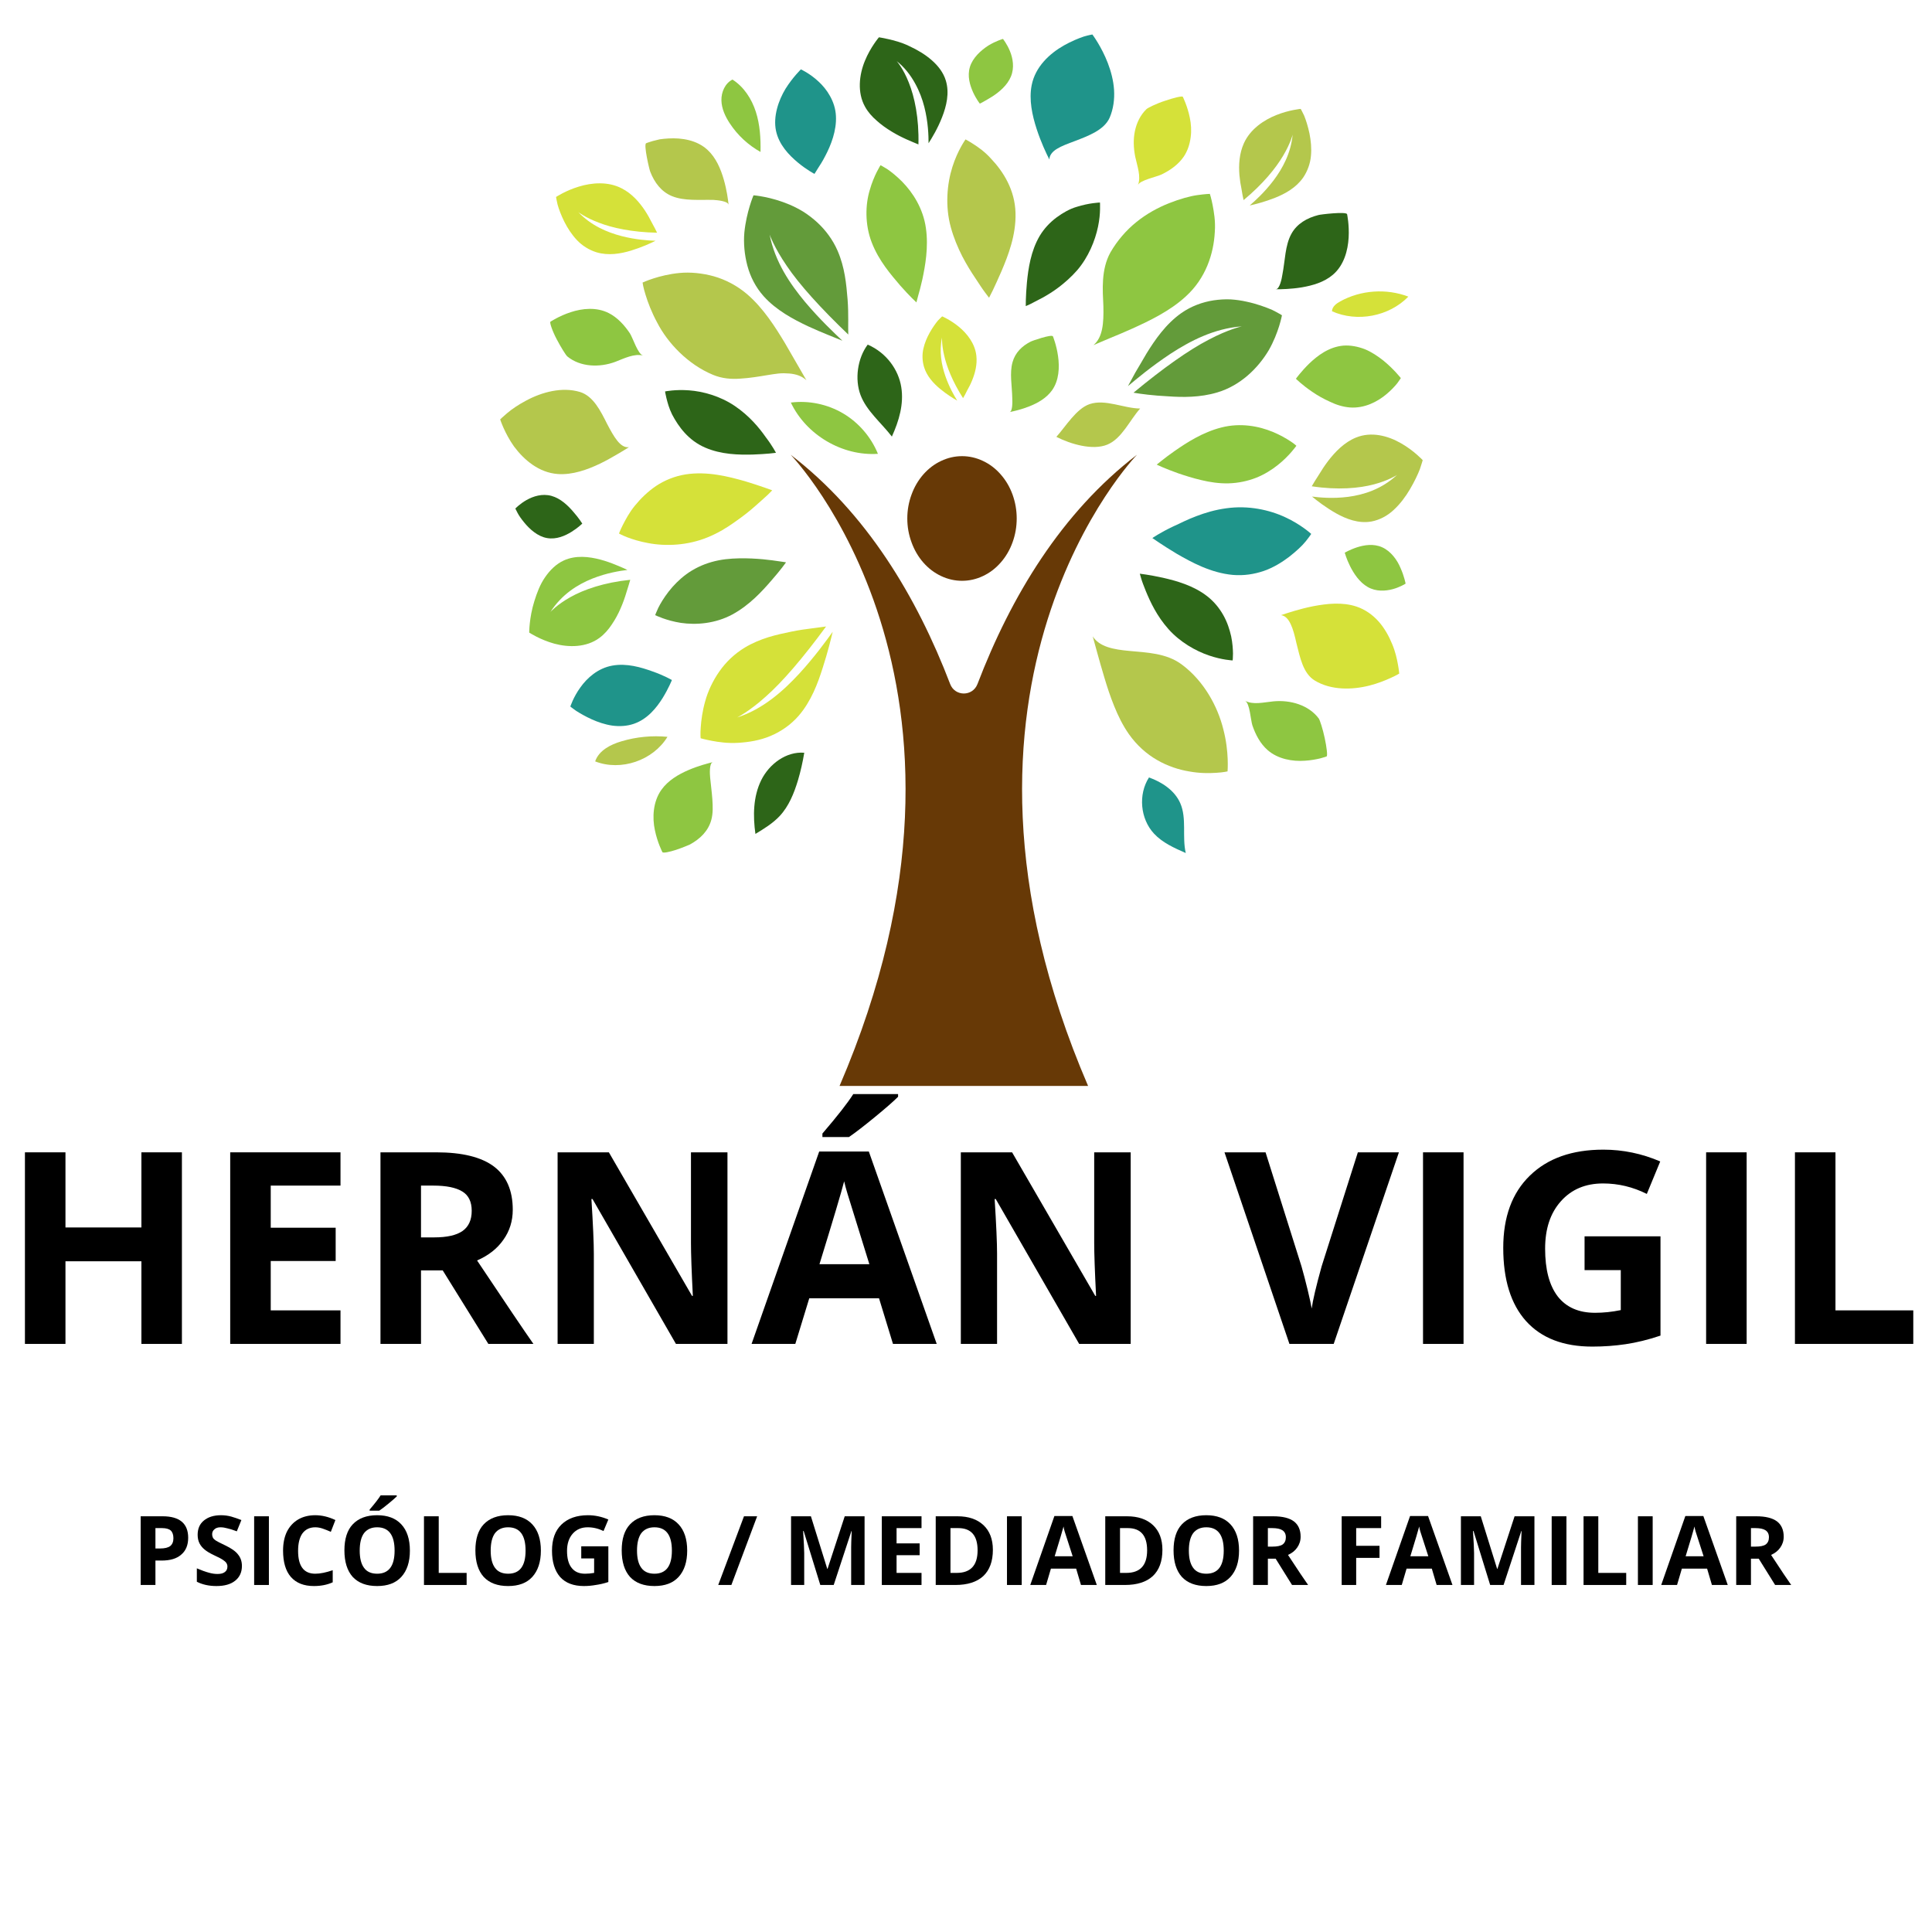 <svg xmlns="http://www.w3.org/2000/svg" xmlns:xlink="http://www.w3.org/1999/xlink" width="150" zoomAndPan="magnify" viewBox="0 0 112.5 112.5" height="150" preserveAspectRatio="xMidYMid meet" version="1.0"><defs><g/><clipPath id="db218a409b"><path d="M 29.102 22 L 37 22 L 37 28 L 29.102 28 Z M 29.102 22 " clip-rule="nonzero"/></clipPath><clipPath id="538c7cba30"><path d="M 50 2.008 L 56 2.008 L 56 9 L 50 9 Z M 50 2.008 " clip-rule="nonzero"/></clipPath><clipPath id="bc8f71b6e8"><path d="M 56 2.008 L 59 2.008 L 59 7 L 56 7 Z M 56 2.008 " clip-rule="nonzero"/></clipPath><clipPath id="d04d22f658"><path d="M 60 2.008 L 65 2.008 L 65 10 L 60 10 Z M 60 2.008 " clip-rule="nonzero"/></clipPath><clipPath id="9fb8772ccc"><path d="M 76 25 L 82.863 25 L 82.863 31 L 76 31 Z M 76 25 " clip-rule="nonzero"/></clipPath><clipPath id="572d97f630"><path d="M 77 16 L 82.863 16 L 82.863 19 L 77 19 Z M 77 16 " clip-rule="nonzero"/></clipPath><clipPath id="1d5cd9f484"><path d="M 46 26 L 67 26 L 67 63.234 L 46 63.234 Z M 46 26 " clip-rule="nonzero"/></clipPath></defs><path fill="#d5e139" d="M 40.797 42.988 C 40.797 42.988 41.047 43.062 41.445 43.137 C 41.844 43.211 42.375 43.293 42.996 43.254 C 43.609 43.215 44.246 43.117 44.867 42.855 C 45.484 42.594 46.051 42.203 46.512 41.672 C 47.238 40.828 47.625 39.777 47.906 38.887 C 48.203 37.969 48.391 37.195 48.488 36.789 C 48.125 37.293 47.453 38.23 46.539 39.227 C 45.621 40.219 44.441 41.289 42.926 41.777 C 42.926 41.777 43.629 41.43 44.594 40.559 C 45.566 39.703 46.777 38.289 48.102 36.48 C 47.871 36.512 47.578 36.551 47.246 36.594 C 46.91 36.633 46.52 36.691 46.094 36.777 C 45.656 36.867 45.211 36.961 44.75 37.102 C 44.289 37.246 43.816 37.438 43.371 37.707 C 42.77 38.07 42.273 38.547 41.891 39.094 C 41.508 39.637 41.219 40.262 41.066 40.824 C 40.902 41.395 40.832 41.941 40.805 42.34 C 40.789 42.543 40.785 42.707 40.789 42.816 C 40.797 42.926 40.797 42.988 40.797 42.988 Z M 40.797 42.988 " fill-opacity="1" fill-rule="nonzero"/><path fill="#8ec641" d="M 30.816 36.836 C 30.816 36.836 30.812 35.973 31.113 35.012 C 31.262 34.531 31.445 34.035 31.742 33.609 C 32.035 33.184 32.398 32.832 32.836 32.633 C 33.527 32.32 34.297 32.41 34.965 32.586 C 35.297 32.676 35.609 32.789 35.871 32.898 C 36.145 33.008 36.375 33.109 36.535 33.188 C 36.113 33.238 35.336 33.355 34.484 33.695 C 33.641 34.035 32.723 34.598 32.051 35.633 C 32.051 35.633 32.438 35.203 33.215 34.77 C 33.992 34.332 35.168 33.918 36.699 33.762 C 36.648 33.961 36.559 34.219 36.473 34.504 C 36.391 34.785 36.281 35.098 36.141 35.418 C 36.004 35.738 35.832 36.062 35.625 36.363 C 35.43 36.66 35.195 36.93 34.91 37.141 C 34.145 37.711 33.113 37.707 32.277 37.48 C 31.453 37.254 30.816 36.836 30.816 36.836 Z M 30.816 36.836 " fill-opacity="1" fill-rule="nonzero"/><path fill="#639b3a" d="M 41.434 32.727 C 41.98 32.57 42.516 32.523 43.031 32.512 C 43.547 32.5 44.023 32.531 44.426 32.566 C 44.832 32.605 45.156 32.652 45.395 32.688 C 45.637 32.719 45.77 32.746 45.77 32.746 C 45.77 32.746 45.461 33.188 44.91 33.812 C 44.387 34.418 43.648 35.234 42.652 35.777 C 41.656 36.316 40.539 36.402 39.648 36.27 C 38.785 36.137 38.152 35.82 38.152 35.82 C 38.152 35.82 38.207 35.656 38.328 35.402 C 38.453 35.148 38.66 34.801 38.934 34.449 C 39.207 34.098 39.555 33.738 39.969 33.434 C 40.387 33.129 40.891 32.879 41.434 32.727 Z M 41.434 32.727 " fill-opacity="1" fill-rule="nonzero"/><path fill="#1f948a" d="M 35.656 38.758 C 36.496 38.605 37.336 38.859 38 39.098 C 38.672 39.332 39.125 39.598 39.125 39.598 C 39.125 39.598 38.93 40.086 38.586 40.645 C 38.234 41.207 37.707 41.875 36.906 42.148 C 36.508 42.285 36.066 42.309 35.641 42.25 C 35.223 42.188 34.812 42.047 34.449 41.883 C 34.086 41.719 33.773 41.535 33.551 41.395 C 33.336 41.246 33.211 41.141 33.211 41.141 C 33.211 41.141 33.387 40.59 33.793 40.031 C 34.191 39.469 34.824 38.906 35.656 38.758 Z M 35.656 38.758 " fill-opacity="1" fill-rule="nonzero"/><path fill="#d5e139" d="M 39.918 27.625 C 41.184 27.426 42.438 27.754 43.379 28.02 C 44.305 28.301 44.965 28.551 44.965 28.551 C 44.965 28.551 44.879 28.648 44.703 28.816 C 44.531 28.984 44.246 29.223 43.945 29.496 C 43.633 29.773 43.23 30.09 42.773 30.406 C 42.332 30.723 41.816 31.039 41.223 31.281 C 40.035 31.773 38.754 31.816 37.75 31.625 C 37.246 31.535 36.816 31.398 36.512 31.281 C 36.211 31.164 36.043 31.066 36.043 31.066 C 36.043 31.066 36.117 30.867 36.27 30.562 C 36.43 30.258 36.633 29.855 36.969 29.445 C 37.301 29.035 37.719 28.625 38.203 28.297 C 38.695 27.969 39.285 27.727 39.918 27.625 Z M 39.918 27.625 " fill-opacity="1" fill-rule="nonzero"/><path fill="#2d6518" d="M 42.777 23.633 C 43.637 24.211 44.219 24.926 44.582 25.445 C 44.996 25.988 45.184 26.367 45.184 26.367 C 45.184 26.367 45.039 26.383 44.797 26.41 C 44.551 26.43 44.215 26.457 43.82 26.469 C 43.031 26.488 41.996 26.473 41.051 26.059 C 40.09 25.641 39.516 24.859 39.133 24.129 C 38.957 23.77 38.871 23.441 38.809 23.195 C 38.746 22.949 38.727 22.793 38.727 22.793 C 38.727 22.793 39.328 22.668 40.125 22.73 C 40.926 22.789 41.918 23.055 42.777 23.633 Z M 42.777 23.633 " fill-opacity="1" fill-rule="nonzero"/><path fill="#8ec641" d="M 35.453 18.234 C 35.953 18.488 36.359 18.93 36.684 19.418 C 36.859 19.699 37.148 20.637 37.449 20.703 C 36.934 20.574 36.348 20.867 35.828 21.07 C 34.914 21.41 33.797 21.379 33.039 20.758 C 32.957 20.695 32.664 20.227 32.41 19.742 C 32.156 19.258 31.996 18.777 32.051 18.734 C 32.051 18.734 32.555 18.398 33.227 18.18 C 33.898 17.957 34.738 17.867 35.453 18.234 Z M 35.453 18.234 " fill-opacity="1" fill-rule="nonzero"/><path fill="#2d6518" d="M 32.113 28.875 C 32.645 29.023 33.078 29.441 33.387 29.805 C 33.707 30.168 33.906 30.488 33.906 30.488 C 33.906 30.488 33.664 30.73 33.285 30.965 C 32.91 31.199 32.402 31.426 31.859 31.332 C 31.32 31.242 30.848 30.824 30.516 30.414 C 30.348 30.211 30.211 30.012 30.133 29.859 C 30.055 29.711 30.008 29.613 30.008 29.613 C 30.008 29.613 30.266 29.34 30.66 29.117 C 31.055 28.895 31.578 28.727 32.113 28.875 Z M 32.113 28.875 " fill-opacity="1" fill-rule="nonzero"/><g clip-path="url(#db218a409b)"><path fill="#b4c74c" d="M 29.125 24.422 C 29.125 24.422 29.379 25.219 29.93 25.996 C 30.516 26.785 31.387 27.523 32.477 27.602 C 33.336 27.664 34.207 27.348 34.934 27 C 35.301 26.824 35.625 26.637 35.914 26.469 C 36.211 26.301 36.449 26.148 36.621 26.039 C 36.125 26.102 35.754 25.449 35.352 24.684 C 34.977 23.938 34.551 23.062 33.77 22.824 C 32.727 22.512 31.559 22.832 30.648 23.32 C 30.191 23.559 29.797 23.832 29.539 24.051 C 29.277 24.27 29.125 24.422 29.125 24.422 Z M 29.125 24.422 " fill-opacity="1" fill-rule="nonzero"/></g><path fill="#8ec641" d="M 38.57 49.617 C 38.57 49.617 38.281 49.059 38.133 48.336 C 37.977 47.613 38.02 46.684 38.512 45.992 C 38.902 45.441 39.516 45.086 40.09 44.84 C 40.668 44.59 41.203 44.457 41.516 44.375 C 41.285 44.43 41.336 45.094 41.352 45.285 C 41.391 45.691 41.449 46.117 41.48 46.539 C 41.508 46.961 41.523 47.352 41.422 47.73 C 41.25 48.387 40.766 48.852 40.172 49.176 C 40.125 49.199 39.746 49.359 39.363 49.488 C 38.984 49.609 38.609 49.691 38.57 49.617 Z M 38.57 49.617 " fill-opacity="1" fill-rule="nonzero"/><path fill="#b4c74c" d="M 37.418 16.453 C 37.418 16.453 38.363 16.008 39.574 15.895 C 40.18 15.836 40.895 15.902 41.57 16.09 C 42.25 16.285 42.91 16.625 43.512 17.137 C 44.461 17.957 45.148 19.051 45.707 19.977 C 46.23 20.883 46.695 21.688 46.957 22.141 C 46.695 21.898 46.363 21.785 45.969 21.75 C 45.773 21.734 45.551 21.727 45.332 21.75 C 45.117 21.773 44.895 21.809 44.656 21.848 C 44.184 21.926 43.652 22.016 43.113 22.047 C 42.598 22.086 42.055 22.051 41.512 21.824 C 40.062 21.223 38.879 19.977 38.266 18.781 C 37.941 18.184 37.723 17.602 37.59 17.164 C 37.449 16.723 37.418 16.453 37.418 16.453 Z M 37.418 16.453 " fill-opacity="1" fill-rule="nonzero"/><path fill="#639b3a" d="M 43.875 11.375 C 43.875 11.375 43.461 12.348 43.344 13.539 C 43.289 14.141 43.348 14.832 43.52 15.473 C 43.691 16.113 44 16.723 44.465 17.246 C 45.203 18.07 46.203 18.598 47.055 19 C 47.484 19.199 47.883 19.363 48.215 19.5 C 48.555 19.637 48.844 19.754 49.051 19.84 C 48.598 19.406 47.746 18.613 46.875 17.578 C 46.012 16.539 45.125 15.254 44.816 13.66 C 44.816 13.66 45.074 14.406 45.812 15.48 C 46.539 16.562 47.785 17.941 49.395 19.48 C 49.375 19 49.422 18.328 49.355 17.438 C 49.281 16.543 49.195 15.574 48.773 14.602 C 48.492 13.957 48.078 13.402 47.582 12.945 C 47.336 12.719 47.07 12.516 46.797 12.34 C 46.531 12.176 46.254 12.035 45.984 11.918 C 45.441 11.688 44.914 11.547 44.52 11.469 C 44.324 11.43 44.164 11.406 44.051 11.391 C 43.938 11.375 43.875 11.375 43.875 11.375 Z M 43.875 11.375 " fill-opacity="1" fill-rule="nonzero"/><g clip-path="url(#538c7cba30)"><path fill="#2d6518" d="M 51.18 2.172 C 51.18 2.172 51.391 2.203 51.719 2.277 C 52.047 2.355 52.484 2.457 52.945 2.684 C 53.863 3.105 54.797 3.773 55.074 4.688 C 55.297 5.414 55.113 6.176 54.855 6.832 C 54.598 7.492 54.262 8.039 54.07 8.34 C 54.07 7.91 54.051 7.121 53.824 6.227 C 53.711 5.781 53.539 5.312 53.281 4.848 C 53.027 4.387 52.68 3.926 52.215 3.559 C 52.215 3.559 52.59 3.973 52.918 4.805 C 53.254 5.641 53.52 6.871 53.48 8.41 C 53.102 8.25 52.516 8.027 51.918 7.66 C 51.621 7.48 51.32 7.27 51.047 7.023 C 50.777 6.789 50.543 6.527 50.371 6.215 C 49.906 5.387 50.031 4.344 50.363 3.543 C 50.684 2.754 51.18 2.172 51.18 2.172 Z M 51.18 2.172 " fill-opacity="1" fill-rule="nonzero"/></g><path fill="#8ec641" d="M 53.914 13.273 C 54.078 14.402 53.871 15.504 53.703 16.293 C 53.613 16.691 53.527 17.012 53.461 17.234 C 53.402 17.473 53.363 17.609 53.363 17.609 C 53.363 17.609 52.969 17.25 52.422 16.629 C 51.875 15.984 51.176 15.191 50.762 14.121 C 50.352 13.066 50.391 11.902 50.645 11.07 C 50.883 10.219 51.273 9.621 51.273 9.621 C 51.273 9.621 51.426 9.695 51.66 9.844 C 51.895 10.004 52.211 10.254 52.527 10.574 C 53.16 11.215 53.754 12.145 53.914 13.273 Z M 53.914 13.273 " fill-opacity="1" fill-rule="nonzero"/><path fill="#1f948a" d="M 48.676 6.75 C 48.723 7.605 48.383 8.457 48.059 9.074 C 47.898 9.387 47.738 9.641 47.617 9.82 C 47.5 10.016 47.426 10.125 47.426 10.125 C 47.426 10.125 46.98 9.895 46.465 9.469 C 45.953 9.043 45.355 8.434 45.184 7.605 C 45.016 6.781 45.328 5.848 45.742 5.168 C 46.16 4.5 46.637 4.039 46.637 4.039 C 46.637 4.039 47.152 4.273 47.652 4.738 C 48.152 5.191 48.637 5.914 48.676 6.75 Z M 48.676 6.75 " fill-opacity="1" fill-rule="nonzero"/><path fill="#b4c74c" d="M 59.133 12.398 C 59.172 13.695 58.695 14.902 58.312 15.801 C 58.121 16.242 57.938 16.637 57.809 16.91 C 57.676 17.176 57.594 17.336 57.594 17.336 C 57.594 17.336 57.504 17.234 57.363 17.035 C 57.219 16.848 57.016 16.535 56.785 16.184 C 56.555 15.844 56.289 15.418 56.031 14.922 C 55.777 14.422 55.531 13.844 55.367 13.238 C 55.027 12.012 55.145 10.703 55.457 9.723 C 55.758 8.762 56.223 8.117 56.223 8.117 C 56.223 8.117 56.406 8.211 56.688 8.395 C 56.969 8.574 57.34 8.832 57.703 9.234 C 58.438 10.008 59.098 11.07 59.133 12.398 Z M 59.133 12.398 " fill-opacity="1" fill-rule="nonzero"/><path fill="#2d6518" d="M 62.719 15.742 C 62.391 16.117 62.023 16.441 61.672 16.711 C 61.324 16.977 60.988 17.18 60.707 17.336 C 60.426 17.484 60.184 17.609 60.008 17.699 C 59.832 17.785 59.73 17.824 59.73 17.824 C 59.73 17.824 59.723 17.262 59.797 16.457 C 59.875 15.652 60.023 14.613 60.543 13.734 C 60.805 13.297 61.145 12.945 61.52 12.664 C 61.891 12.387 62.312 12.156 62.676 12.051 C 63.418 11.812 64.051 11.793 64.051 11.793 C 64.051 11.793 64.062 11.945 64.055 12.195 C 64.051 12.445 64.023 12.793 63.938 13.199 C 63.77 14.008 63.379 14.977 62.719 15.742 Z M 62.719 15.742 " fill-opacity="1" fill-rule="nonzero"/><path fill="#d5e139" d="M 68.938 9.109 C 68.625 9.574 68.148 9.914 67.637 10.16 C 67.336 10.305 66.367 10.492 66.262 10.781 C 66.457 10.277 66.223 9.688 66.102 9.117 C 66.004 8.609 65.984 8.113 66.086 7.629 C 66.188 7.148 66.406 6.695 66.758 6.355 C 66.832 6.281 67.336 6.031 67.832 5.871 C 68.332 5.699 68.84 5.574 68.875 5.637 C 68.875 5.637 69.148 6.176 69.285 6.867 C 69.355 7.207 69.387 7.598 69.332 7.996 C 69.281 8.391 69.16 8.773 68.938 9.109 Z M 68.938 9.109 " fill-opacity="1" fill-rule="nonzero"/><g clip-path="url(#bc8f71b6e8)"><path fill="#8ec641" d="M 58.867 4.453 C 58.656 4.969 58.191 5.352 57.793 5.613 C 57.594 5.742 57.41 5.836 57.277 5.918 C 57.141 5.996 57.055 6.035 57.055 6.035 C 57.055 6.035 56.844 5.77 56.66 5.367 C 56.48 4.965 56.316 4.434 56.477 3.902 C 56.637 3.371 57.105 2.941 57.551 2.652 C 57.992 2.383 58.402 2.266 58.402 2.266 C 58.402 2.266 58.637 2.555 58.809 2.977 C 58.98 3.395 59.078 3.941 58.867 4.453 Z M 58.867 4.453 " fill-opacity="1" fill-rule="nonzero"/></g><g clip-path="url(#d04d22f658)"><path fill="#1f948a" d="M 63.609 2.008 C 63.609 2.008 63.41 2.039 63.105 2.129 C 62.797 2.234 62.383 2.402 61.961 2.641 C 61.117 3.117 60.285 3.887 60.074 4.961 C 59.906 5.812 60.109 6.727 60.363 7.508 C 60.617 8.289 60.926 8.938 61.105 9.289 C 61.105 9.047 61.281 8.824 61.551 8.664 C 61.816 8.5 62.188 8.363 62.586 8.215 C 63.379 7.91 64.297 7.574 64.617 6.848 C 64.832 6.344 64.906 5.781 64.871 5.23 C 64.836 4.688 64.691 4.148 64.508 3.672 C 64.141 2.715 63.609 2.008 63.609 2.008 Z M 63.609 2.008 " fill-opacity="1" fill-rule="nonzero"/></g><path fill="#b4c74c" d="M 37.625 8.34 C 37.625 8.34 37.766 8.281 38 8.215 C 38.117 8.184 38.258 8.148 38.41 8.113 C 38.574 8.09 38.75 8.07 38.938 8.062 C 39.688 8.02 40.574 8.148 41.199 8.727 C 41.695 9.184 41.969 9.844 42.145 10.453 C 42.32 11.062 42.395 11.621 42.426 11.934 C 42.406 11.703 41.73 11.652 41.539 11.641 C 40.734 11.621 39.852 11.715 39.133 11.422 C 38.5 11.164 38.105 10.621 37.863 9.996 C 37.816 9.902 37.465 8.406 37.625 8.34 Z M 37.625 8.34 " fill-opacity="1" fill-rule="nonzero"/><path fill="#8ec641" d="M 70.449 11.289 C 70.449 11.289 70.531 11.531 70.609 11.93 C 70.684 12.336 70.785 12.859 70.738 13.504 C 70.672 14.777 70.215 16.207 69.039 17.27 C 68.121 18.113 66.941 18.676 65.953 19.125 C 65.457 19.348 65 19.539 64.617 19.695 C 64.238 19.848 63.895 20.008 63.672 20.098 C 64.215 19.641 64.273 18.82 64.25 17.828 C 64.207 16.891 64.105 15.695 64.664 14.691 C 65.059 14.008 65.59 13.395 66.176 12.926 C 66.766 12.449 67.426 12.09 68.062 11.836 C 68.691 11.586 69.316 11.414 69.738 11.359 C 70.172 11.297 70.449 11.289 70.449 11.289 Z M 70.449 11.289 " fill-opacity="1" fill-rule="nonzero"/><path fill="#639b3a" d="M 74.648 18.359 C 74.648 18.359 74.438 18.223 74.082 18.047 C 73.699 17.883 73.176 17.691 72.586 17.566 C 72.293 17.5 71.98 17.453 71.664 17.434 C 71.344 17.418 71 17.441 70.672 17.488 C 70.012 17.59 69.367 17.828 68.793 18.227 C 67.883 18.867 67.25 19.793 66.758 20.59 C 66.637 20.789 66.527 20.98 66.422 21.164 C 66.312 21.352 66.207 21.531 66.109 21.695 C 65.926 22.027 65.777 22.297 65.68 22.484 C 66.156 22.086 67.039 21.34 68.168 20.594 C 69.301 19.859 70.68 19.129 72.309 19.004 C 72.309 19.004 71.531 19.172 70.383 19.781 C 69.223 20.379 67.719 21.445 66.004 22.867 C 66.426 22.938 67.141 23.035 68.027 23.078 C 68.863 23.137 69.875 23.152 70.879 22.852 C 72.227 22.453 73.254 21.445 73.883 20.387 C 74.465 19.367 74.648 18.359 74.648 18.359 Z M 74.648 18.359 " fill-opacity="1" fill-rule="nonzero"/><g clip-path="url(#9fb8772ccc)"><path fill="#b4c74c" d="M 82.844 26.793 C 82.844 26.793 82.789 27 82.68 27.316 C 82.559 27.633 82.355 28.059 82.102 28.488 C 81.848 28.922 81.527 29.352 81.156 29.691 C 80.797 30.035 80.324 30.281 79.859 30.367 C 79.105 30.5 78.387 30.219 77.793 29.887 C 77.195 29.547 76.668 29.141 76.398 28.914 C 76.82 28.969 77.605 29.047 78.508 28.93 C 79.414 28.809 80.441 28.492 81.348 27.656 C 81.348 27.656 80.867 27.977 80.008 28.203 C 79.145 28.434 77.902 28.547 76.383 28.316 C 76.488 28.137 76.625 27.906 76.793 27.652 C 76.945 27.402 77.121 27.125 77.332 26.848 C 77.75 26.301 78.289 25.75 78.957 25.48 C 79.852 25.113 80.82 25.375 81.57 25.805 C 82.32 26.227 82.844 26.793 82.844 26.793 Z M 82.844 26.793 " fill-opacity="1" fill-rule="nonzero"/></g><path fill="#b4c74c" d="M 75.738 6.34 C 75.738 6.34 75.828 6.488 75.941 6.734 C 76.047 6.992 76.164 7.363 76.25 7.77 C 76.332 8.18 76.379 8.633 76.336 9.074 C 76.301 9.508 76.137 9.969 75.883 10.34 C 75.469 10.934 74.836 11.281 74.25 11.516 C 73.664 11.75 73.082 11.898 72.77 11.965 C 73.078 11.699 73.637 11.195 74.16 10.504 C 74.68 9.812 75.168 8.926 75.27 7.844 C 75.27 7.844 75.145 8.352 74.715 9.07 C 74.289 9.793 73.539 10.719 72.414 11.652 C 72.375 11.484 72.332 11.266 72.293 11.008 C 72.242 10.77 72.199 10.496 72.172 10.203 C 72.125 9.617 72.156 8.949 72.434 8.336 C 72.805 7.52 73.59 6.988 74.332 6.695 C 75.066 6.402 75.738 6.34 75.738 6.34 Z M 75.738 6.34 " fill-opacity="1" fill-rule="nonzero"/><path fill="#d5e139" d="M 32.379 11.469 C 32.379 11.469 32.402 11.641 32.465 11.902 C 32.539 12.172 32.672 12.531 32.859 12.906 C 33.047 13.281 33.293 13.664 33.598 13.984 C 33.895 14.301 34.305 14.559 34.734 14.691 C 35.426 14.898 36.133 14.777 36.738 14.594 C 37.344 14.41 37.891 14.164 38.172 14.02 C 37.77 14.008 37.02 13.961 36.188 13.746 C 35.352 13.527 34.422 13.137 33.676 12.352 C 33.676 12.352 34.086 12.672 34.867 12.965 C 35.648 13.27 36.801 13.523 38.262 13.551 C 38.188 13.395 38.086 13.195 37.961 12.973 C 37.852 12.754 37.719 12.512 37.559 12.266 C 37.234 11.777 36.797 11.27 36.203 10.969 C 35.406 10.555 34.461 10.633 33.703 10.867 C 32.945 11.094 32.379 11.469 32.379 11.469 Z M 32.379 11.469 " fill-opacity="1" fill-rule="nonzero"/><path fill="#d5e139" d="M 54.863 18.422 C 54.863 18.422 54.762 18.512 54.617 18.664 C 54.477 18.832 54.301 19.078 54.141 19.363 C 53.98 19.648 53.84 19.977 53.766 20.312 C 53.691 20.648 53.703 21.027 53.805 21.367 C 53.969 21.91 54.359 22.324 54.738 22.641 C 55.121 22.957 55.52 23.207 55.738 23.328 C 55.57 23.059 55.273 22.547 55.051 21.906 C 54.828 21.262 54.676 20.484 54.855 19.652 C 54.855 19.652 54.828 20.062 54.98 20.703 C 55.125 21.344 55.461 22.215 56.078 23.184 C 56.148 23.066 56.234 22.914 56.32 22.73 C 56.414 22.566 56.516 22.375 56.602 22.16 C 56.777 21.734 56.914 21.227 56.852 20.707 C 56.773 20.004 56.312 19.418 55.828 19.023 C 55.352 18.629 54.863 18.422 54.863 18.422 Z M 54.863 18.422 " fill-opacity="1" fill-rule="nonzero"/><path fill="#8ec641" d="M 71.543 28.145 C 70.977 28.16 70.441 28.074 69.953 27.957 C 69.453 27.84 68.988 27.691 68.602 27.559 C 67.828 27.285 67.355 27.055 67.355 27.055 C 67.355 27.055 67.465 26.969 67.648 26.82 C 67.828 26.676 68.094 26.473 68.426 26.242 C 69.094 25.781 70.027 25.168 71.125 24.891 C 72.227 24.609 73.305 24.809 74.129 25.156 C 74.539 25.324 74.883 25.527 75.125 25.684 C 75.25 25.762 75.34 25.832 75.398 25.879 C 75.457 25.93 75.488 25.957 75.488 25.957 C 75.488 25.957 75.082 26.547 74.387 27.094 C 74.039 27.367 73.625 27.629 73.145 27.82 C 72.652 28.012 72.109 28.129 71.543 28.145 Z M 71.543 28.145 " fill-opacity="1" fill-rule="nonzero"/><path fill="#8ec641" d="M 78.613 23.727 C 78.195 23.695 77.797 23.566 77.438 23.391 C 77.062 23.223 76.707 23.02 76.418 22.82 C 75.828 22.422 75.461 22.055 75.461 22.055 C 75.461 22.055 75.766 21.629 76.234 21.172 C 76.711 20.715 77.379 20.199 78.223 20.125 C 78.645 20.094 79.074 20.18 79.48 20.336 C 79.875 20.5 80.23 20.742 80.543 20.988 C 81.16 21.488 81.57 22.016 81.57 22.016 C 81.57 22.016 81.496 22.137 81.363 22.316 C 81.223 22.492 81.004 22.727 80.738 22.949 C 80.207 23.398 79.453 23.785 78.613 23.727 Z M 78.613 23.727 " fill-opacity="1" fill-rule="nonzero"/><path fill="#1f948a" d="M 71.785 33.477 C 70.504 33.359 69.375 32.738 68.516 32.242 C 68.09 31.988 67.742 31.762 67.496 31.598 C 67.25 31.434 67.102 31.332 67.102 31.332 C 67.102 31.332 67.531 31.027 68.32 30.652 C 68.422 30.609 68.527 30.559 68.633 30.508 C 68.734 30.461 68.84 30.41 68.945 30.359 C 69.164 30.258 69.402 30.152 69.664 30.055 C 70.176 29.859 70.762 29.684 71.402 29.598 C 72.684 29.414 73.926 29.691 74.844 30.121 C 75.762 30.543 76.352 31.09 76.352 31.09 C 76.352 31.09 76.238 31.266 76.031 31.523 C 75.828 31.781 75.469 32.109 75.059 32.43 C 74.641 32.746 74.156 33.047 73.602 33.242 C 73.031 33.438 72.422 33.531 71.785 33.477 Z M 71.785 33.477 " fill-opacity="1" fill-rule="nonzero"/><path fill="#2d6518" d="M 68.043 36.637 C 67.359 35.871 66.98 35.043 66.727 34.434 C 66.605 34.129 66.504 33.871 66.453 33.691 C 66.402 33.516 66.371 33.406 66.371 33.406 C 66.371 33.406 66.926 33.469 67.711 33.641 C 68.488 33.82 69.492 34.09 70.301 34.723 C 70.699 35.035 71.008 35.418 71.238 35.828 C 71.465 36.234 71.602 36.66 71.691 37.055 C 71.77 37.441 71.793 37.797 71.797 38.055 C 71.797 38.305 71.777 38.457 71.777 38.457 C 71.777 38.457 71.16 38.43 70.398 38.168 C 69.625 37.906 68.719 37.395 68.043 36.637 Z M 68.043 36.637 " fill-opacity="1" fill-rule="nonzero"/><path fill="#8ec641" d="M 73.812 43.676 C 73.387 43.305 73.113 42.785 72.926 42.238 C 72.824 41.922 72.777 40.945 72.5 40.805 C 72.977 41.059 73.578 40.895 74.152 40.84 C 75.137 40.746 76.207 41.051 76.793 41.84 C 76.852 41.918 77.027 42.449 77.137 42.973 C 77.25 43.496 77.316 44.023 77.246 44.047 C 77.246 44.047 77.109 44.102 76.879 44.16 C 76.648 44.215 76.328 44.277 75.977 44.297 C 75.273 44.348 74.414 44.207 73.812 43.676 Z M 73.812 43.676 " fill-opacity="1" fill-rule="nonzero"/><path fill="#8ec641" d="M 79.641 34.18 C 79.16 33.906 78.828 33.395 78.613 32.965 C 78.398 32.535 78.305 32.18 78.305 32.18 C 78.305 32.18 78.383 32.137 78.512 32.074 C 78.637 32.016 78.809 31.938 79.016 31.871 C 79.43 31.738 79.977 31.641 80.48 31.867 C 80.992 32.094 81.367 32.617 81.559 33.09 C 81.77 33.562 81.848 33.984 81.848 33.984 C 81.848 33.984 81.535 34.188 81.105 34.305 C 80.672 34.422 80.121 34.457 79.641 34.18 Z M 79.641 34.18 " fill-opacity="1" fill-rule="nonzero"/><path fill="#d5e139" d="M 81.477 39.223 C 81.477 39.223 81.461 39.016 81.402 38.695 C 81.344 38.375 81.254 37.945 81.062 37.496 C 80.879 37.047 80.625 36.586 80.285 36.199 C 79.938 35.809 79.508 35.496 78.988 35.32 C 78.16 35.047 77.266 35.148 76.461 35.301 C 75.66 35.461 74.98 35.691 74.594 35.82 C 75.086 35.883 75.305 36.609 75.488 37.441 C 75.703 38.273 75.867 39.215 76.574 39.637 C 77.512 40.199 78.73 40.176 79.734 39.922 C 80.227 39.797 80.664 39.621 80.977 39.477 C 81.297 39.336 81.477 39.223 81.477 39.223 Z M 81.477 39.223 " fill-opacity="1" fill-rule="nonzero"/><path fill="#2d6518" d="M 78.441 12.473 C 78.441 12.473 78.574 13.09 78.531 13.836 C 78.488 14.582 78.262 15.445 77.617 15.996 C 77.102 16.438 76.426 16.625 75.797 16.734 C 75.168 16.836 74.602 16.844 74.285 16.844 C 74.52 16.848 74.645 16.184 74.672 15.996 C 74.836 15.164 74.824 14.293 75.199 13.613 C 75.527 13.02 76.113 12.688 76.766 12.523 C 76.863 12.488 78.395 12.305 78.441 12.473 Z M 78.441 12.473 " fill-opacity="1" fill-rule="nonzero"/><path fill="#8ec641" d="M 61.312 19.586 C 61.312 19.586 61.52 20.09 61.609 20.734 C 61.703 21.379 61.672 22.152 61.258 22.73 C 60.926 23.191 60.426 23.465 59.953 23.656 C 59.477 23.848 59.031 23.945 58.785 23.996 C 58.969 23.965 58.953 23.375 58.945 23.211 C 58.934 22.473 58.777 21.727 58.961 21.086 C 59.117 20.527 59.52 20.145 60.004 19.898 C 60.074 19.852 61.246 19.445 61.312 19.586 Z M 61.312 19.586 " fill-opacity="1" fill-rule="nonzero"/><path fill="#b4c74c" d="M 71.48 44.918 C 71.48 44.918 71.234 44.977 70.828 45 C 70.422 45.027 69.867 45.035 69.254 44.922 C 68.648 44.824 67.984 44.609 67.375 44.254 C 66.766 43.906 66.199 43.402 65.742 42.758 C 65.379 42.242 65.105 41.68 64.879 41.117 C 64.648 40.551 64.465 39.984 64.309 39.461 C 63.992 38.41 63.766 37.535 63.629 37.055 C 64.016 37.66 64.816 37.82 65.793 37.906 C 66.273 37.949 66.801 37.984 67.32 38.082 C 67.844 38.184 68.363 38.352 68.832 38.707 C 70.102 39.656 70.902 41.125 71.234 42.465 C 71.582 43.793 71.48 44.918 71.48 44.918 Z M 71.48 44.918 " fill-opacity="1" fill-rule="nonzero"/><path fill="#8ec641" d="M 42.5 7.191 C 42.953 7.879 43.57 8.449 44.285 8.848 C 44.301 8.059 44.254 7.258 44.012 6.508 C 43.77 5.758 43.316 5.055 42.652 4.633 C 42.223 4.848 41.996 5.359 42.008 5.848 C 42.02 6.332 42.234 6.789 42.5 7.191 Z M 42.5 7.191 " fill-opacity="1" fill-rule="nonzero"/><g clip-path="url(#572d97f630)"><path fill="#d5e139" d="M 82.008 17.273 C 80.883 18.426 79.031 18.781 77.562 18.125 C 77.566 17.863 77.809 17.676 78.039 17.551 C 79.238 16.887 80.73 16.785 82.008 17.273 Z M 82.008 17.273 " fill-opacity="1" fill-rule="nonzero"/></g><path fill="#b4c74c" d="M 34.656 44.336 C 36.156 44.922 38.023 44.285 38.867 42.906 C 37.973 42.82 37.059 42.906 36.195 43.164 C 35.551 43.352 34.871 43.699 34.656 44.336 Z M 34.656 44.336 " fill-opacity="1" fill-rule="nonzero"/><path fill="#2d6518" d="M 45.402 47.516 C 45.934 46.945 46.238 46.191 46.465 45.438 C 46.621 44.914 46.742 44.375 46.832 43.832 C 45.781 43.746 44.785 44.488 44.32 45.441 C 43.855 46.395 43.84 47.508 43.988 48.559 C 44.492 48.254 45 47.945 45.402 47.516 Z M 45.402 47.516 " fill-opacity="1" fill-rule="nonzero"/><path fill="#1f948a" d="M 68.727 46.77 C 69.117 47.664 68.824 48.719 69.047 49.672 C 68.379 49.379 67.691 49.074 67.195 48.539 C 66.395 47.676 66.27 46.258 66.906 45.27 C 67.664 45.543 68.402 46.027 68.727 46.77 Z M 68.727 46.77 " fill-opacity="1" fill-rule="nonzero"/><path fill="#b4c74c" d="M 66.391 23.789 C 65.773 24.48 65.328 25.539 64.477 25.891 C 63.621 26.242 62.336 25.859 61.512 25.438 C 62.062 24.824 62.676 23.793 63.449 23.531 C 64.363 23.223 65.426 23.777 66.391 23.789 Z M 66.391 23.789 " fill-opacity="1" fill-rule="nonzero"/><path fill="#2d6518" d="M 51.934 25.422 C 51.289 24.59 50.461 23.93 50.109 23.004 C 49.762 22.078 49.93 20.863 50.527 20.066 C 51.645 20.555 52.324 21.555 52.48 22.539 C 52.641 23.527 52.348 24.508 51.934 25.422 Z M 51.934 25.422 " fill-opacity="1" fill-rule="nonzero"/><path fill="#8ec641" d="M 51.121 26.426 C 49.047 26.566 46.945 25.328 46.051 23.441 C 47.094 23.309 48.18 23.535 49.09 24.07 C 49.996 24.605 50.723 25.445 51.121 26.426 Z M 51.121 26.426 " fill-opacity="1" fill-rule="nonzero"/><g clip-path="url(#1d5cd9f484)"><path fill="#673906" d="M 66.207 26.48 C 61.805 29.852 58.871 34.727 56.918 39.832 C 56.637 40.566 55.609 40.566 55.328 39.832 C 53.375 34.727 50.441 29.852 46.039 26.48 C 46.039 26.48 58.965 39.793 48.887 63.234 L 63.359 63.234 C 53.281 39.793 66.207 26.48 66.207 26.48 Z M 66.207 26.48 " fill-opacity="1" fill-rule="nonzero"/></g><path fill="#673906" d="M 59.203 30.191 C 59.203 30.672 59.121 31.137 58.961 31.578 C 58.801 32.023 58.57 32.418 58.27 32.758 C 57.973 33.098 57.629 33.359 57.238 33.543 C 56.848 33.727 56.441 33.82 56.02 33.82 C 55.598 33.82 55.191 33.727 54.801 33.543 C 54.41 33.359 54.066 33.098 53.766 32.758 C 53.469 32.418 53.238 32.023 53.078 31.578 C 52.914 31.137 52.832 30.672 52.832 30.191 C 52.832 29.711 52.914 29.246 53.078 28.801 C 53.238 28.359 53.469 27.965 53.766 27.625 C 54.066 27.285 54.41 27.023 54.801 26.84 C 55.191 26.656 55.598 26.562 56.02 26.562 C 56.441 26.562 56.848 26.656 57.238 26.84 C 57.629 27.023 57.973 27.285 58.27 27.625 C 58.57 27.965 58.801 28.359 58.961 28.801 C 59.121 29.246 59.203 29.711 59.203 30.191 Z M 59.203 30.191 " fill-opacity="1" fill-rule="nonzero"/><g fill="#000000" fill-opacity="1"><g transform="translate(0.046, 78.256)"><g><path d="M 10.547 0 L 8.188 0 L 8.188 -4.812 L 3.766 -4.812 L 3.766 0 L 1.406 0 L 1.406 -11.156 L 3.766 -11.156 L 3.766 -6.781 L 8.188 -6.781 L 8.188 -11.156 L 10.547 -11.156 Z M 10.547 0 "/></g></g></g><g fill="#000000" fill-opacity="1"><g transform="translate(11.999, 78.256)"><g><path d="M 7.828 0 L 1.406 0 L 1.406 -11.156 L 7.828 -11.156 L 7.828 -9.219 L 3.766 -9.219 L 3.766 -6.766 L 7.547 -6.766 L 7.547 -4.828 L 3.766 -4.828 L 3.766 -1.953 L 7.828 -1.953 Z M 7.828 0 "/></g></g></g><g fill="#000000" fill-opacity="1"><g transform="translate(20.749, 78.256)"><g><path d="M 3.766 -6.203 L 4.531 -6.203 C 5.281 -6.203 5.832 -6.328 6.188 -6.578 C 6.539 -6.828 6.719 -7.219 6.719 -7.75 C 6.719 -8.281 6.535 -8.656 6.172 -8.875 C 5.805 -9.102 5.242 -9.219 4.484 -9.219 L 3.766 -9.219 Z M 3.766 -4.281 L 3.766 0 L 1.406 0 L 1.406 -11.156 L 4.656 -11.156 C 6.164 -11.156 7.285 -10.879 8.016 -10.328 C 8.742 -9.773 9.109 -8.938 9.109 -7.812 C 9.109 -7.156 8.926 -6.57 8.562 -6.062 C 8.207 -5.551 7.695 -5.148 7.031 -4.859 C 8.707 -2.348 9.801 -0.727 10.312 0 L 7.688 0 L 5.031 -4.281 Z M 3.766 -4.281 "/></g></g></g><g fill="#000000" fill-opacity="1"><g transform="translate(31.063, 78.256)"><g><path d="M 11.297 0 L 8.297 0 L 3.438 -8.438 L 3.375 -8.438 C 3.469 -6.945 3.516 -5.883 3.516 -5.25 L 3.516 0 L 1.406 0 L 1.406 -11.156 L 4.391 -11.156 L 9.234 -2.797 L 9.281 -2.797 C 9.207 -4.242 9.172 -5.27 9.172 -5.875 L 9.172 -11.156 L 11.297 -11.156 Z M 11.297 0 "/></g></g></g><g fill="#000000" fill-opacity="1"><g transform="translate(43.764, 78.256)"><g><path d="M 8.234 0 L 7.422 -2.656 L 3.359 -2.656 L 2.547 0 L 0 0 L 3.938 -11.203 L 6.828 -11.203 L 10.781 0 Z M 6.859 -4.641 C 6.109 -7.047 5.688 -8.406 5.594 -8.719 C 5.5 -9.031 5.43 -9.281 5.391 -9.469 C 5.223 -8.812 4.742 -7.203 3.953 -4.641 Z M 4.125 -12.047 L 4.125 -12.25 C 5 -13.27 5.598 -14.035 5.922 -14.547 L 8.531 -14.547 L 8.531 -14.391 C 8.258 -14.117 7.805 -13.723 7.172 -13.203 C 6.535 -12.68 6.035 -12.297 5.672 -12.047 Z M 4.125 -12.047 "/></g></g></g><g fill="#000000" fill-opacity="1"><g transform="translate(54.543, 78.256)"><g><path d="M 11.297 0 L 8.297 0 L 3.438 -8.438 L 3.375 -8.438 C 3.469 -6.945 3.516 -5.883 3.516 -5.25 L 3.516 0 L 1.406 0 L 1.406 -11.156 L 4.391 -11.156 L 9.234 -2.797 L 9.281 -2.797 C 9.207 -4.242 9.172 -5.27 9.172 -5.875 L 9.172 -11.156 L 11.297 -11.156 Z M 11.297 0 "/></g></g></g><g fill="#000000" fill-opacity="1"><g transform="translate(67.244, 78.256)"><g/></g></g><g fill="#000000" fill-opacity="1"><g transform="translate(71.302, 78.256)"><g><path d="M 7.766 -11.156 L 10.156 -11.156 L 6.359 0 L 3.781 0 L 0 -11.156 L 2.391 -11.156 L 4.484 -4.516 C 4.598 -4.117 4.719 -3.66 4.844 -3.141 C 4.969 -2.617 5.047 -2.258 5.078 -2.062 C 5.141 -2.531 5.332 -3.348 5.656 -4.516 Z M 7.766 -11.156 "/></g></g></g><g fill="#000000" fill-opacity="1"><g transform="translate(81.456, 78.256)"><g><path d="M 1.406 0 L 1.406 -11.156 L 3.766 -11.156 L 3.766 0 Z M 1.406 0 "/></g></g></g><g fill="#000000" fill-opacity="1"><g transform="translate(86.628, 78.256)"><g><path d="M 5.641 -6.266 L 10.062 -6.266 L 10.062 -0.484 C 9.344 -0.242 8.664 -0.078 8.031 0.016 C 7.406 0.109 6.758 0.156 6.094 0.156 C 4.414 0.156 3.129 -0.336 2.234 -1.328 C 1.348 -2.316 0.906 -3.738 0.906 -5.594 C 0.906 -7.395 1.422 -8.797 2.453 -9.797 C 3.484 -10.805 4.91 -11.312 6.734 -11.312 C 7.879 -11.312 8.984 -11.082 10.047 -10.625 L 9.266 -8.734 C 8.453 -9.141 7.602 -9.344 6.719 -9.344 C 5.695 -9.344 4.879 -9 4.266 -8.312 C 3.648 -7.625 3.344 -6.703 3.344 -5.547 C 3.344 -4.336 3.586 -3.41 4.078 -2.766 C 4.578 -2.129 5.301 -1.812 6.25 -1.812 C 6.738 -1.812 7.238 -1.863 7.75 -1.969 L 7.75 -4.297 L 5.641 -4.297 Z M 5.641 -6.266 "/></g></g></g><g fill="#000000" fill-opacity="1"><g transform="translate(97.941, 78.256)"><g><path d="M 1.406 0 L 1.406 -11.156 L 3.766 -11.156 L 3.766 0 Z M 1.406 0 "/></g></g></g><g fill="#000000" fill-opacity="1"><g transform="translate(103.113, 78.256)"><g><path d="M 1.406 0 L 1.406 -11.156 L 3.766 -11.156 L 3.766 -1.953 L 8.297 -1.953 L 8.297 0 Z M 1.406 0 "/></g></g></g><g fill="#000000" fill-opacity="1"><g transform="translate(7.692, 92.293)"><g><path d="M 1.359 -2.125 L 1.625 -2.125 C 1.895 -2.125 2.094 -2.172 2.219 -2.266 C 2.344 -2.367 2.406 -2.52 2.406 -2.719 C 2.406 -2.926 2.352 -3.078 2.25 -3.172 C 2.145 -3.266 1.973 -3.312 1.734 -3.312 L 1.359 -3.312 Z M 3.266 -2.75 C 3.266 -2.32 3.129 -1.992 2.859 -1.766 C 2.598 -1.535 2.219 -1.422 1.719 -1.422 L 1.359 -1.422 L 1.359 0 L 0.5 0 L 0.5 -4 L 1.781 -4 C 2.27 -4 2.641 -3.895 2.891 -3.688 C 3.141 -3.477 3.266 -3.164 3.266 -2.75 Z M 3.266 -2.75 "/></g></g><g transform="translate(11.212, 92.293)"><g><path d="M 2.875 -1.109 C 2.875 -0.742 2.742 -0.457 2.484 -0.25 C 2.223 -0.039 1.859 0.062 1.391 0.062 C 0.961 0.062 0.582 -0.02 0.25 -0.188 L 0.25 -0.969 C 0.52 -0.852 0.75 -0.77 0.938 -0.719 C 1.125 -0.664 1.297 -0.641 1.453 -0.641 C 1.641 -0.641 1.781 -0.676 1.875 -0.75 C 1.977 -0.82 2.031 -0.93 2.031 -1.078 C 2.031 -1.148 2.008 -1.219 1.969 -1.281 C 1.926 -1.344 1.863 -1.398 1.781 -1.453 C 1.695 -1.516 1.52 -1.609 1.25 -1.734 C 1.008 -1.848 0.828 -1.957 0.703 -2.062 C 0.578 -2.164 0.477 -2.285 0.406 -2.422 C 0.332 -2.566 0.297 -2.734 0.297 -2.922 C 0.297 -3.273 0.414 -3.551 0.656 -3.75 C 0.906 -3.957 1.238 -4.062 1.656 -4.062 C 1.863 -4.062 2.062 -4.035 2.25 -3.984 C 2.438 -3.93 2.633 -3.863 2.844 -3.781 L 2.578 -3.125 C 2.359 -3.207 2.176 -3.266 2.031 -3.297 C 1.895 -3.336 1.758 -3.359 1.625 -3.359 C 1.469 -3.359 1.348 -3.316 1.266 -3.234 C 1.18 -3.16 1.141 -3.066 1.141 -2.953 C 1.141 -2.879 1.156 -2.812 1.188 -2.75 C 1.219 -2.695 1.27 -2.645 1.344 -2.594 C 1.426 -2.539 1.609 -2.445 1.891 -2.312 C 2.266 -2.133 2.52 -1.953 2.656 -1.766 C 2.801 -1.586 2.875 -1.367 2.875 -1.109 Z M 2.875 -1.109 "/></g></g><g transform="translate(14.299, 92.293)"><g><path d="M 0.5 0 L 0.5 -4 L 1.359 -4 L 1.359 0 Z M 0.5 0 "/></g></g><g transform="translate(16.155, 92.293)"><g><path d="M 2.203 -3.359 C 1.879 -3.359 1.629 -3.238 1.453 -3 C 1.285 -2.758 1.203 -2.422 1.203 -1.984 C 1.203 -1.098 1.535 -0.656 2.203 -0.656 C 2.484 -0.656 2.82 -0.723 3.219 -0.859 L 3.219 -0.156 C 2.895 -0.008 2.531 0.062 2.125 0.062 C 1.539 0.062 1.094 -0.113 0.781 -0.469 C 0.477 -0.82 0.328 -1.332 0.328 -2 C 0.328 -2.414 0.398 -2.781 0.547 -3.094 C 0.703 -3.406 0.922 -3.645 1.203 -3.812 C 1.484 -3.977 1.816 -4.062 2.203 -4.062 C 2.586 -4.062 2.977 -3.969 3.375 -3.781 L 3.109 -3.094 C 2.953 -3.164 2.797 -3.227 2.641 -3.281 C 2.492 -3.332 2.348 -3.359 2.203 -3.359 Z M 2.203 -3.359 "/></g></g><g transform="translate(19.727, 92.293)"><g><path d="M 4.141 -2 C 4.141 -1.344 3.973 -0.832 3.641 -0.469 C 3.316 -0.113 2.848 0.062 2.234 0.062 C 1.617 0.062 1.145 -0.113 0.812 -0.469 C 0.488 -0.832 0.328 -1.348 0.328 -2.016 C 0.328 -2.68 0.488 -3.188 0.812 -3.531 C 1.145 -3.883 1.617 -4.062 2.234 -4.062 C 2.848 -4.062 3.316 -3.883 3.641 -3.531 C 3.973 -3.176 4.141 -2.664 4.141 -2 Z M 1.219 -2 C 1.219 -1.562 1.301 -1.227 1.469 -1 C 1.633 -0.77 1.891 -0.656 2.234 -0.656 C 2.91 -0.656 3.25 -1.102 3.25 -2 C 3.25 -2.906 2.91 -3.359 2.234 -3.359 C 1.898 -3.359 1.645 -3.242 1.469 -3.016 C 1.301 -2.785 1.219 -2.445 1.219 -2 Z M 1.797 -4.328 L 1.797 -4.391 C 2.109 -4.754 2.32 -5.031 2.438 -5.219 L 3.375 -5.219 L 3.375 -5.156 C 3.281 -5.062 3.117 -4.922 2.891 -4.734 C 2.66 -4.547 2.484 -4.41 2.359 -4.328 Z M 1.797 -4.328 "/></g></g><g transform="translate(24.188, 92.293)"><g><path d="M 0.5 0 L 0.5 -4 L 1.359 -4 L 1.359 -0.703 L 2.984 -0.703 L 2.984 0 Z M 0.5 0 "/></g></g><g transform="translate(27.354, 92.293)"><g><path d="M 4.141 -2 C 4.141 -1.344 3.973 -0.832 3.641 -0.469 C 3.316 -0.113 2.848 0.062 2.234 0.062 C 1.617 0.062 1.145 -0.113 0.812 -0.469 C 0.488 -0.832 0.328 -1.348 0.328 -2.016 C 0.328 -2.68 0.488 -3.188 0.812 -3.531 C 1.145 -3.883 1.617 -4.062 2.234 -4.062 C 2.848 -4.062 3.316 -3.883 3.641 -3.531 C 3.973 -3.176 4.141 -2.664 4.141 -2 Z M 1.219 -2 C 1.219 -1.562 1.301 -1.227 1.469 -1 C 1.633 -0.77 1.891 -0.656 2.234 -0.656 C 2.91 -0.656 3.25 -1.102 3.25 -2 C 3.25 -2.906 2.91 -3.359 2.234 -3.359 C 1.898 -3.359 1.645 -3.242 1.469 -3.016 C 1.301 -2.785 1.219 -2.445 1.219 -2 Z M 1.219 -2 "/></g></g><g transform="translate(31.815, 92.293)"><g><path d="M 2.031 -2.25 L 3.609 -2.25 L 3.609 -0.172 C 3.348 -0.086 3.102 -0.031 2.875 0 C 2.656 0.039 2.426 0.062 2.188 0.062 C 1.582 0.062 1.117 -0.113 0.797 -0.469 C 0.484 -0.832 0.328 -1.344 0.328 -2 C 0.328 -2.656 0.508 -3.16 0.875 -3.516 C 1.25 -3.879 1.766 -4.062 2.422 -4.062 C 2.828 -4.062 3.223 -3.977 3.609 -3.812 L 3.328 -3.141 C 3.035 -3.285 2.727 -3.359 2.406 -3.359 C 2.039 -3.359 1.75 -3.234 1.531 -2.984 C 1.312 -2.734 1.203 -2.398 1.203 -1.984 C 1.203 -1.555 1.289 -1.227 1.469 -1 C 1.645 -0.77 1.906 -0.656 2.25 -0.656 C 2.426 -0.656 2.602 -0.672 2.781 -0.703 L 2.781 -1.547 L 2.031 -1.547 Z M 2.031 -2.25 "/></g></g><g transform="translate(35.874, 92.293)"><g><path d="M 4.141 -2 C 4.141 -1.344 3.973 -0.832 3.641 -0.469 C 3.316 -0.113 2.848 0.062 2.234 0.062 C 1.617 0.062 1.145 -0.113 0.812 -0.469 C 0.488 -0.832 0.328 -1.348 0.328 -2.016 C 0.328 -2.68 0.488 -3.188 0.812 -3.531 C 1.145 -3.883 1.617 -4.062 2.234 -4.062 C 2.848 -4.062 3.316 -3.883 3.641 -3.531 C 3.973 -3.176 4.141 -2.664 4.141 -2 Z M 1.219 -2 C 1.219 -1.562 1.301 -1.227 1.469 -1 C 1.633 -0.77 1.891 -0.656 2.234 -0.656 C 2.91 -0.656 3.25 -1.102 3.25 -2 C 3.25 -2.906 2.91 -3.359 2.234 -3.359 C 1.898 -3.359 1.645 -3.242 1.469 -3.016 C 1.301 -2.785 1.219 -2.445 1.219 -2 Z M 1.219 -2 "/></g></g><g transform="translate(40.335, 92.293)"><g/></g><g transform="translate(41.791, 92.293)"><g><path d="M 2.297 -4 L 0.797 0 L 0.031 0 L 1.531 -4 Z M 2.297 -4 "/></g></g><g transform="translate(44.107, 92.293)"><g/></g><g transform="translate(45.563, 92.293)"><g><path d="M 2.203 0 L 1.234 -3.141 L 1.203 -3.141 C 1.242 -2.504 1.266 -2.078 1.266 -1.859 L 1.266 0 L 0.5 0 L 0.5 -4 L 1.656 -4 L 2.609 -0.938 L 2.625 -0.938 L 3.625 -4 L 4.781 -4 L 4.781 0 L 4 0 L 4 -1.891 C 4 -1.984 4 -2.086 4 -2.203 C 4 -2.316 4.008 -2.629 4.031 -3.141 L 4.016 -3.141 L 2.984 0 Z M 2.203 0 "/></g></g><g transform="translate(50.848, 92.293)"><g><path d="M 2.812 0 L 0.5 0 L 0.5 -4 L 2.812 -4 L 2.812 -3.312 L 1.359 -3.312 L 1.359 -2.422 L 2.703 -2.422 L 2.703 -1.734 L 1.359 -1.734 L 1.359 -0.703 L 2.812 -0.703 Z M 2.812 0 "/></g></g><g transform="translate(53.987, 92.293)"><g><path d="M 3.828 -2.047 C 3.828 -1.379 3.641 -0.867 3.266 -0.516 C 2.891 -0.172 2.348 0 1.641 0 L 0.5 0 L 0.5 -4 L 1.766 -4 C 2.41 -4 2.914 -3.828 3.281 -3.484 C 3.645 -3.141 3.828 -2.66 3.828 -2.047 Z M 2.938 -2.016 C 2.938 -2.879 2.562 -3.312 1.812 -3.312 L 1.359 -3.312 L 1.359 -0.703 L 1.719 -0.703 C 2.531 -0.703 2.938 -1.141 2.938 -2.016 Z M 2.938 -2.016 "/></g></g><g transform="translate(58.136, 92.293)"><g><path d="M 0.5 0 L 0.5 -4 L 1.359 -4 L 1.359 0 Z M 0.5 0 "/></g></g><g transform="translate(59.992, 92.293)"><g><path d="M 2.953 0 L 2.672 -0.953 L 1.203 -0.953 L 0.922 0 L 0 0 L 1.406 -4.016 L 2.453 -4.016 L 3.875 0 Z M 2.469 -1.672 C 2.195 -2.523 2.039 -3.008 2 -3.125 C 1.969 -3.238 1.945 -3.332 1.938 -3.406 C 1.875 -3.164 1.703 -2.586 1.422 -1.672 Z M 2.469 -1.672 "/></g></g><g transform="translate(63.859, 92.293)"><g><path d="M 3.828 -2.047 C 3.828 -1.379 3.641 -0.867 3.266 -0.516 C 2.891 -0.172 2.348 0 1.641 0 L 0.5 0 L 0.5 -4 L 1.766 -4 C 2.41 -4 2.914 -3.828 3.281 -3.484 C 3.645 -3.141 3.828 -2.66 3.828 -2.047 Z M 2.938 -2.016 C 2.938 -2.879 2.562 -3.312 1.812 -3.312 L 1.359 -3.312 L 1.359 -0.703 L 1.719 -0.703 C 2.531 -0.703 2.938 -1.141 2.938 -2.016 Z M 2.938 -2.016 "/></g></g><g transform="translate(68.008, 92.293)"><g><path d="M 4.141 -2 C 4.141 -1.344 3.973 -0.832 3.641 -0.469 C 3.316 -0.113 2.848 0.062 2.234 0.062 C 1.617 0.062 1.145 -0.113 0.812 -0.469 C 0.488 -0.832 0.328 -1.348 0.328 -2.016 C 0.328 -2.68 0.488 -3.188 0.812 -3.531 C 1.145 -3.883 1.617 -4.062 2.234 -4.062 C 2.848 -4.062 3.316 -3.883 3.641 -3.531 C 3.973 -3.176 4.141 -2.664 4.141 -2 Z M 1.219 -2 C 1.219 -1.562 1.301 -1.227 1.469 -1 C 1.633 -0.77 1.891 -0.656 2.234 -0.656 C 2.91 -0.656 3.25 -1.102 3.25 -2 C 3.25 -2.906 2.91 -3.359 2.234 -3.359 C 1.898 -3.359 1.645 -3.242 1.469 -3.016 C 1.301 -2.785 1.219 -2.445 1.219 -2 Z M 1.219 -2 "/></g></g><g transform="translate(72.469, 92.293)"><g><path d="M 1.359 -2.234 L 1.625 -2.234 C 1.895 -2.234 2.094 -2.273 2.219 -2.359 C 2.344 -2.453 2.406 -2.594 2.406 -2.781 C 2.406 -2.969 2.336 -3.102 2.203 -3.188 C 2.078 -3.27 1.879 -3.312 1.609 -3.312 L 1.359 -3.312 Z M 1.359 -1.531 L 1.359 0 L 0.5 0 L 0.5 -4 L 1.672 -4 C 2.211 -4 2.613 -3.898 2.875 -3.703 C 3.133 -3.504 3.266 -3.207 3.266 -2.812 C 3.266 -2.57 3.195 -2.359 3.062 -2.172 C 2.938 -1.992 2.758 -1.852 2.531 -1.75 C 3.125 -0.844 3.516 -0.258 3.703 0 L 2.766 0 L 1.812 -1.531 Z M 1.359 -1.531 "/></g></g><g transform="translate(76.17, 92.293)"><g/></g><g transform="translate(77.626, 92.293)"><g><path d="M 1.344 0 L 0.5 0 L 0.5 -4 L 2.797 -4 L 2.797 -3.312 L 1.344 -3.312 L 1.344 -2.281 L 2.703 -2.281 L 2.703 -1.578 L 1.344 -1.578 Z M 1.344 0 "/></g></g><g transform="translate(80.702, 92.293)"><g><path d="M 2.953 0 L 2.672 -0.953 L 1.203 -0.953 L 0.922 0 L 0 0 L 1.406 -4.016 L 2.453 -4.016 L 3.875 0 Z M 2.469 -1.672 C 2.195 -2.523 2.039 -3.008 2 -3.125 C 1.969 -3.238 1.945 -3.332 1.938 -3.406 C 1.875 -3.164 1.703 -2.586 1.422 -1.672 Z M 2.469 -1.672 "/></g></g><g transform="translate(84.569, 92.293)"><g><path d="M 2.203 0 L 1.234 -3.141 L 1.203 -3.141 C 1.242 -2.504 1.266 -2.078 1.266 -1.859 L 1.266 0 L 0.5 0 L 0.5 -4 L 1.656 -4 L 2.609 -0.938 L 2.625 -0.938 L 3.625 -4 L 4.781 -4 L 4.781 0 L 4 0 L 4 -1.891 C 4 -1.984 4 -2.086 4 -2.203 C 4 -2.316 4.008 -2.629 4.031 -3.141 L 4.016 -3.141 L 2.984 0 Z M 2.203 0 "/></g></g><g transform="translate(89.854, 92.293)"><g><path d="M 0.5 0 L 0.5 -4 L 1.359 -4 L 1.359 0 Z M 0.5 0 "/></g></g><g transform="translate(91.71, 92.293)"><g><path d="M 0.5 0 L 0.5 -4 L 1.359 -4 L 1.359 -0.703 L 2.984 -0.703 L 2.984 0 Z M 0.5 0 "/></g></g><g transform="translate(94.876, 92.293)"><g><path d="M 0.5 0 L 0.5 -4 L 1.359 -4 L 1.359 0 Z M 0.5 0 "/></g></g><g transform="translate(96.732, 92.293)"><g><path d="M 2.953 0 L 2.672 -0.953 L 1.203 -0.953 L 0.922 0 L 0 0 L 1.406 -4.016 L 2.453 -4.016 L 3.875 0 Z M 2.469 -1.672 C 2.195 -2.523 2.039 -3.008 2 -3.125 C 1.969 -3.238 1.945 -3.332 1.938 -3.406 C 1.875 -3.164 1.703 -2.586 1.422 -1.672 Z M 2.469 -1.672 "/></g></g><g transform="translate(100.599, 92.293)"><g><path d="M 1.359 -2.234 L 1.625 -2.234 C 1.895 -2.234 2.094 -2.273 2.219 -2.359 C 2.344 -2.453 2.406 -2.594 2.406 -2.781 C 2.406 -2.969 2.336 -3.102 2.203 -3.188 C 2.078 -3.27 1.879 -3.312 1.609 -3.312 L 1.359 -3.312 Z M 1.359 -1.531 L 1.359 0 L 0.5 0 L 0.5 -4 L 1.672 -4 C 2.211 -4 2.613 -3.898 2.875 -3.703 C 3.133 -3.504 3.266 -3.207 3.266 -2.812 C 3.266 -2.57 3.195 -2.359 3.062 -2.172 C 2.938 -1.992 2.758 -1.852 2.531 -1.75 C 3.125 -0.844 3.516 -0.258 3.703 0 L 2.766 0 L 1.812 -1.531 Z M 1.359 -1.531 "/></g></g></g></svg>